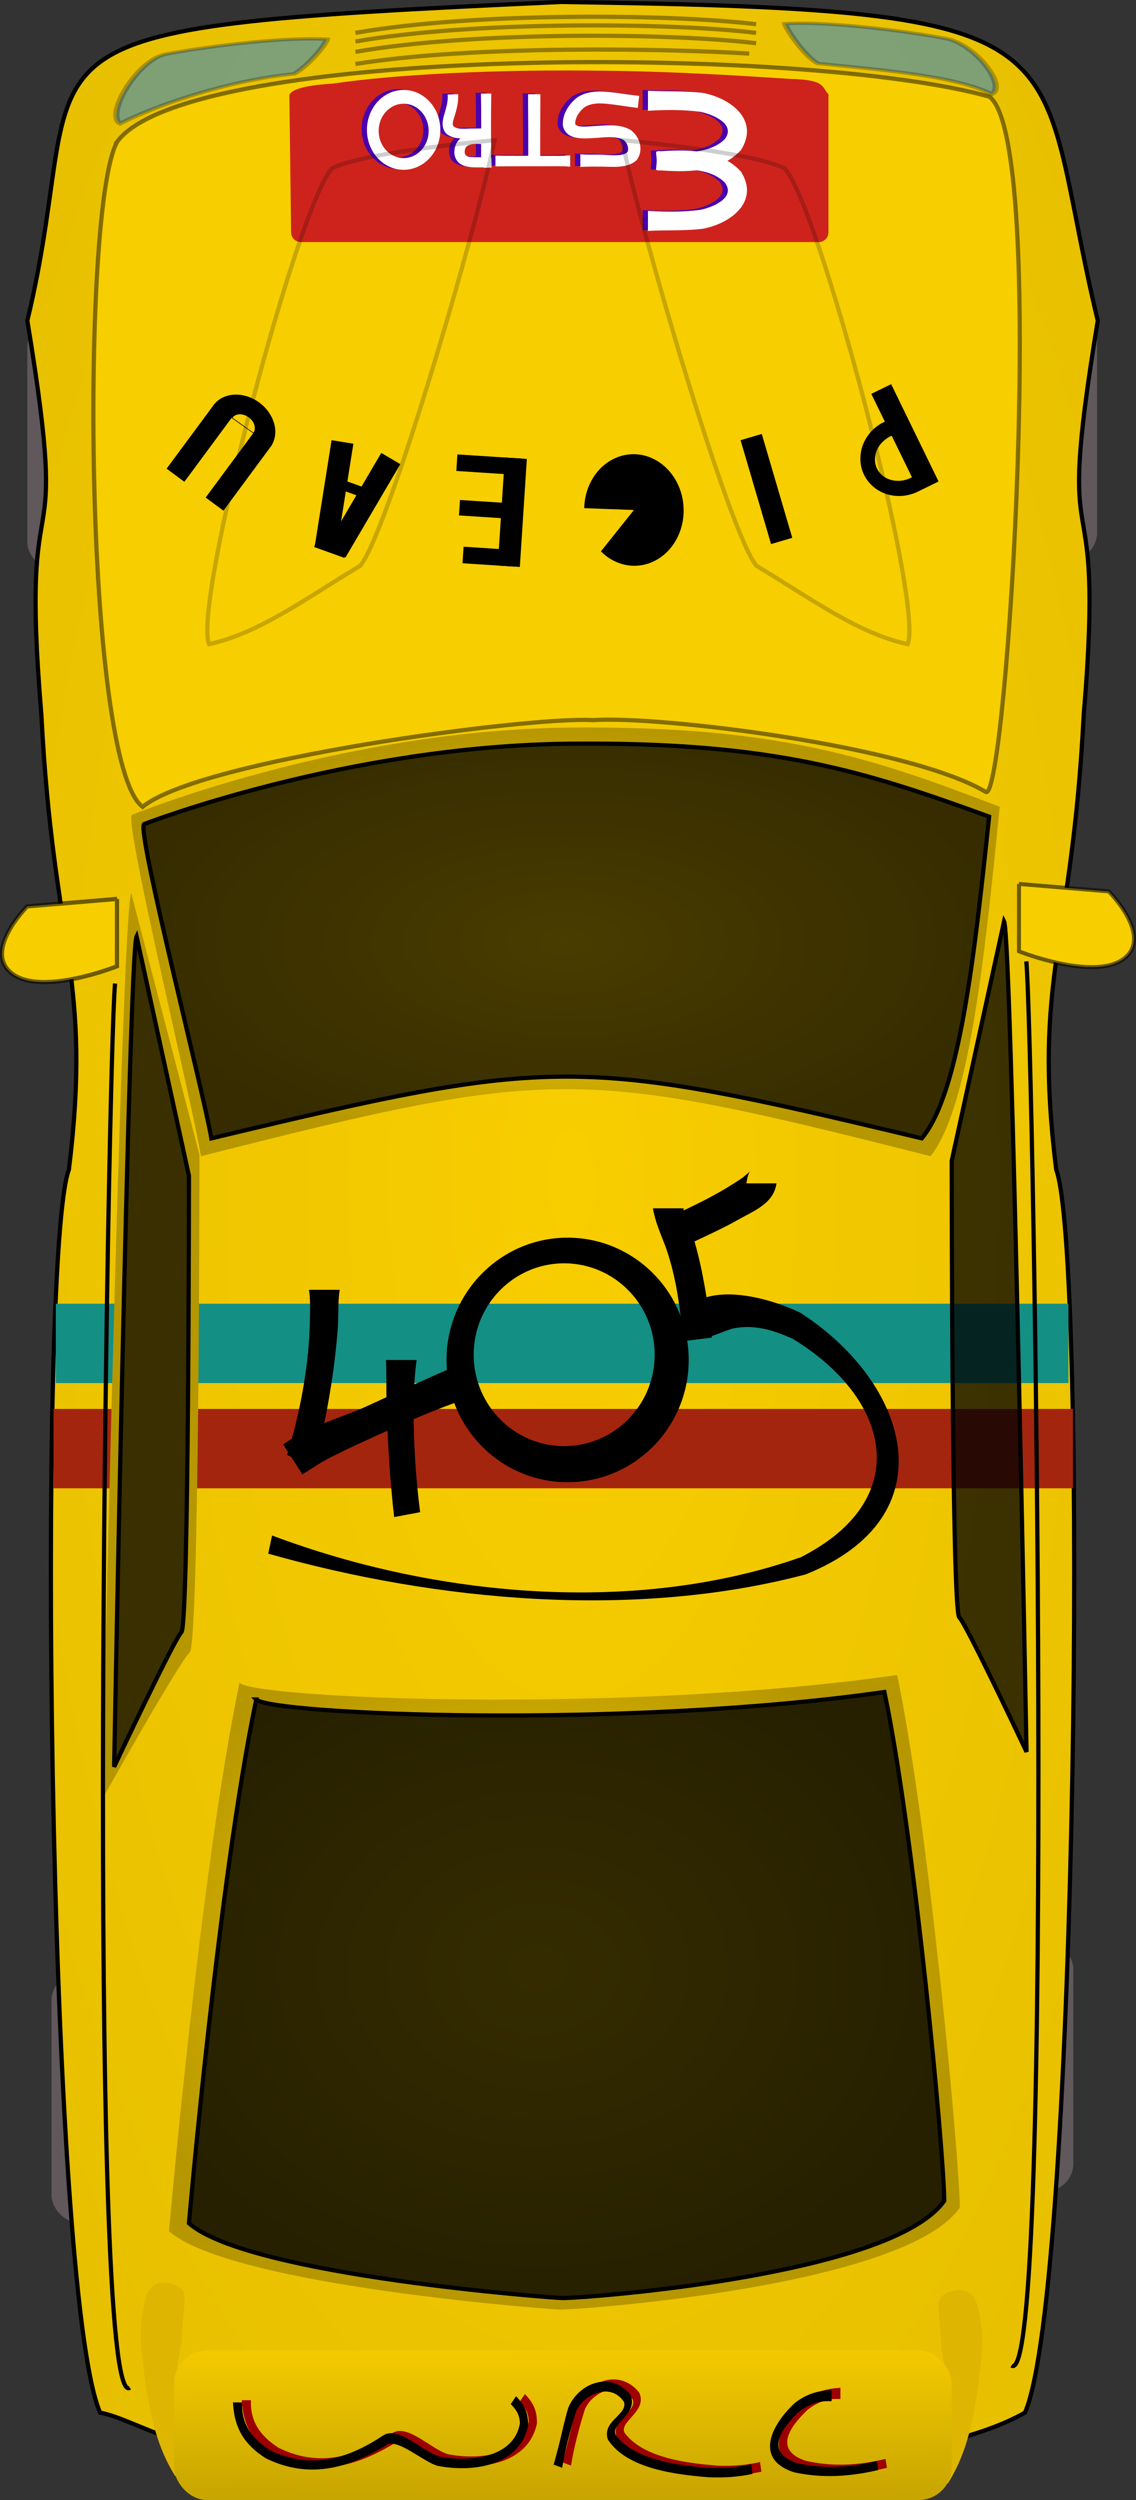 <svg xmlns="http://www.w3.org/2000/svg" xmlns:xlink="http://www.w3.org/1999/xlink" viewBox="0 0 358.85 789.36" version="1.0"><rect x="0" y="0" width="358.85" height="789.36" fill="#333333" stroke="none"/><defs><radialGradient id="b" xlink:href="#a" gradientUnits="userSpaceOnUse" cy="319.37" cx="657.76" gradientTransform="scale(.658 1.52)" r="1269.3"/><radialGradient id="c" xlink:href="#a" gradientUnits="userSpaceOnUse" cy="153.65" cx="897.24" gradientTransform="scale(.3 3.332)" r="15.849"/><radialGradient id="d" xlink:href="#a" gradientUnits="userSpaceOnUse" cy="598.63" cx="294.43" gradientTransform="scale(1.464 .683)" r="91.234"/><radialGradient id="e" xlink:href="#a" gradientUnits="userSpaceOnUse" cy="819.9" cx="378.79" gradientTransform="scale(1.117 .896)" r="115.39"/><linearGradient id="a"><stop offset="0" stop-color="#f8ce00"/><stop offset="1" stop-color="#b79700"/></linearGradient><linearGradient id="f" y2="2114.4" xlink:href="#a" gradientUnits="userSpaceOnUse" x2="166.88" gradientTransform="scale(2.28 .439)" y1="1956.6" x1="165.02"/></defs><g transform="translate(-185.33 -121.84)"><rect rx="8.585" ry="8.585" height="78.696" width="27.775" y="744.88" x="201.61" fill-rule="evenodd" fill="#60585a"/><rect rx="8.585" ry="8.585" height="78.696" width="27.775" y="734.88" x="496.61" fill-rule="evenodd" fill="#60585a"/><g fill="#4a00ad"><path d="M391.354 188.77c5.473.32 11.137.39 16.567-.34 3.573-.71 11.473-3.77 7.655-8.68-5.245-5.04-14.531-4.27-21.161-3.7l-.514-5.99c9.129-.76 20.165-1 26.841 6.32 5.981 9.52-3.377 16.4-12.026 18.02-5.782.73-11.564.35-17.362.69v-6.32z"/><path d="M391.354 157.15c5.473-.32 11.137-.39 16.567.34 3.573.71 11.473 3.77 7.655 8.68-5.245 5.04-14.531 4.27-21.161 3.7l-.514 5.99c9.129.76 20.165 1 26.841-6.32 5.981-9.52-3.377-16.4-12.026-18.02-5.782-.73-11.564-.35-17.362-.69v6.32zM370 170.879c2.064.193 4.187.11 6.256.124 1.753 0 7.632.895 8.723-1.006.385-1.35-.27-2.906-1.408-3.664-2.758-1.42-6.481-.689-9.44-.551-3.62.179-8.536.578-9.638-3.83-.344-3.595 1.901-7.04 4.695-9.133 3.699-2.273 7.91-1.86 12.036-1.337 2.456.331 4.907.703 7.37.978l-.453 3.803c-2.472-.29-4.926-.703-7.394-1.034-3.017-.358-6.479-.923-9.24.675-1.59 1.13-3.124 3.196-3.136 5.235-.015 1.502 4.704.91 5.564.868 3.992-.22 8.332-.854 11.955 1.199 2.918 2.19 4.207 6.378 1.944 9.491-2.957 2.81-7.821 2.08-11.578 2.094-2.069.014-4.192-.069-6.255.124v-4.036zM366.783 174.814c-2.39-.233-4.874-.138-7.276-.148-4.536-.022-9.071.01-13.607.032-.91 0-1.82.01-2.717.031v-3.42c.898.02 1.807.031 2.717.042 4.536.01 9.071.042 13.607.032 2.402-.01 4.886.085 7.276-.16v3.591z"/><path d="M353.427 172.3c.186-1.317.093-2.709.105-4.037.011-2.645.011-5.28-.012-7.925-.012-1.753-.035-3.506-.035-5.259v-3.145h3.871c.012 1.052.012 2.104.012 3.145l-.035 5.259c-.023 2.645-.023 5.28-.012 7.925.012 1.328-.081 2.72.105 4.038h-4zM338.51 174.1c.22-1.7.12-3.5.14-5.21.04-4.31.05-8.62.01-12.93-.02-1.42-.04-2.83-.07-4.24h3.28c-.03 1.41-.05 2.82-.07 4.24-.04 4.31-.04 8.62.01 12.93.02 1.71-.09 3.51.13 5.21h-3.43z"/><path d="M340.56 175.13c-1.41-.15-2.87-.07-4.28-.11-3.03-.14-5.69-1.02-6.09-4.41-.09-3.4 1.77-5.43 5.07-6.06 1.55-.2 3.06-.14 4.61.03l-.36 3.16c-1.22-.13-2.42-.2-3.64-.05-1.61.3-2.42.88-2.41 2.58.13 1.53 1.6 1.49 2.9 1.55 1.38.03 2.82.08 4.2-.07v3.38z"/><path d="M339.21 166.06c-1.22-.14-2.49-.08-3.72-.08-2.64-.03-5.59.18-7.78-1.54-1.86-1.96-1.22-4.37-.53-6.7.48-1.57.88-3.11.93-4.76 0-.32 0-.64-.01-.96l3.31-.09c.01.38.01.77 0 1.15-.06 1.93-.52 3.74-1.08 5.58-.25.85-.95 2.41-.48 3.29 1.11 1.27 4.17.81 5.64.8 1.23-.01 2.5.06 3.72-.08v3.39z"/><path fill-rule="evenodd" d="M341.91 175.12h-2.353v-3.025h2.353zM302.58 163.19c0-6.96 5.19-12.61 11.6-12.61 6.4 0 11.59 5.65 11.59 12.61s-5.19 12.6-11.59 12.6c-6.41 0-11.6-5.64-11.6-12.6zm3.7.32c0-4.74 3.54-8.59 7.9-8.59s7.9 3.85 7.9 8.59-3.54 8.59-7.9 8.59-7.9-3.85-7.9-8.59z"/></g><rect rx="8.585" ry="8.585" height="78.696" width="27.775" y="219.88" x="504.11" fill-rule="evenodd" fill="#60585a"/><rect rx="8.585" ry="8.585" height="78.696" width="27.775" y="222.96" x="193.96" fill-rule="evenodd" fill="#60585a"/><path d="M430.87 894.8c-113.07 2.36-130.4-17.92-147.11-21.26-16.7-38.78-19.87-365.73-9.85-392.46 7.49-60.54-4.94-70.56-8.69-143.53-7.14-85.21 9.82-37.83-4.44-124.48 21.66-90.21-19.13-92.05 168.52-100.63 172.21 2.4 147.96 10.42 169.62 100.63-14.26 86.65 2.7 39.27-4.44 124.48-3.75 72.97-16.18 82.99-8.69 143.53 10.02 26.73 6.85 353.68-9.85 392.46-26.16 15.15-95.46 21.26-145.07 21.26z" transform="translate(-66.817 10.022)" fill-rule="evenodd" stroke="#000" stroke-width="1pt" fill="url(#b)"/><path fill-rule="evenodd" fill="#a4250e" d="M202.24 566.68h322.03v25.056H202.24z"/><path fill-rule="evenodd" fill="#148f84" d="M202.96 533.46h319.88v25.056H202.96z"/><path d="M295.29 407.45l16.54 75.59s0 141.74-2.37 144.1c-2.36 2.37-21.26 42.52-21.26 42.52s4.73-257.49 7.09-262.21z" transform="matrix(1.302 0 0 1.091 -157.67 -40.631)" fill-rule="evenodd" fill="url(#c)"/><path d="M295.29 407.45l16.54 75.59s0 141.74-2.37 144.1c-2.36 2.37-21.26 42.52-21.26 42.52s4.73-257.49 7.09-262.21z" transform="matrix(-1.302 0 0 1.091 888.7 -45.631)" fill="url(#c)" fill-rule="evenodd"/><path d="M222.523 166.362c-11.67 18.66-10.82 196.22 7.85 210.22 18.03-14.85 122.48-28.65 142.34-27.37 20.29-1.49 99.7 8.06 124.09 22.7 6.58 2.13 19.73-205.55 1.06-219.55-58.33-16.34-252-16.34-275.34 14z" stroke-opacity=".459" fill-rule="evenodd" stroke="#000" stroke-width="1pt" fill="#f7ce00"/><path d="M297.65 372.01s63.79-24.76 134.95-25.39c64.08-.59 93.02 8.86 132 23.03-4.73 44.89-9.45 87.41-21.27 101.58-108.66-25.99-115.75-25.99-224.42 0-2.36-14.17-23.62-96.86-21.26-99.22z" transform="matrix(1.027 0 0 1.086 -78.716 -24.868)" fill-rule="evenodd" fill="url(#d)"/><path d="M230.833 382.032s63.79-24.76 134.95-25.39c64.08-.59 93.02 8.86 132 23.03-4.73 44.89-9.45 87.41-21.27 101.58-108.66-25.99-115.75-25.99-224.42 0-2.36-14.17-23.62-96.86-21.26-99.22z" fill-rule="evenodd" fill-opacity=".704" stroke="#000" stroke-width="1pt"/><path d="M333.09 648.4c-11.81 56.7-21.26 165.37-21.26 165.37 18.9 16.53 115.75 23.62 118.11 23.62 7.09 0 103.95-7.09 120.48-30.71 0-14.17-9.45-115.75-18.9-160.64-82.68 11.81-193.71 7.09-198.43 2.36z" transform="translate(-87.77 -25.711) scale(1.047)" fill-rule="evenodd" fill="url(#e)"/><path d="M266.273 658.422c-11.81 56.7-21.26 165.37-21.26 165.37 18.9 16.53 115.75 23.62 118.11 23.62 7.09 0 103.95-7.09 120.48-30.71 0-14.17-9.45-115.75-18.9-160.64-82.68 11.81-193.71 7.09-198.43 2.36z" fill-rule="evenodd" fill-opacity=".786" stroke="#000" stroke-width="1pt"/><path d="M507.223 400.932l28.35 2.36s14.18 14.18 4.73 21.26c-9.45 7.09-33.08-2.36-33.08-2.36v-21.26z" stroke-opacity=".553" fill-rule="evenodd" stroke="#000" stroke-width="1.25" fill="#f7ce00"/><path d="M485 905.536c6.38-10.27 8.11-21.95 9.45-31.44.65-8.05 2.26-12.16.14-21.99-1.18-7.08-4.59-8.25-10.04-6.49-4.42 2.71-2.37 4.13-1.77 18.3 4.65 21.07.39 45.58 2.22 41.62z" fill-rule="evenodd" fill="#deb500"/><path d="M222.28 405.657l-28.35 2.36s-14.18 14.18-4.73 21.26c9.45 7.09 33.08-2.36 33.08-2.36v-21.26z" stroke-opacity=".547" fill-rule="evenodd" stroke="#000" stroke-width="1pt" fill="#f7ce00"/><path d="M240.423 903.202c-6.38-10.27-8.11-21.95-9.45-31.44-.65-8.05-2.26-12.16-.14-21.99 1.18-7.08 4.59-8.25 10.04-6.49 4.42 2.71 2.37 4.13 1.77 18.3-4.65 21.07-.39 45.58-2.22 41.62z" fill-rule="evenodd" fill="#deb500"/><rect rx="10.499" ry="10.499" height="47.247" width="245.68" y="863.95" x="240.29" fill-rule="evenodd" fill="url(#f)"/><path d="M221.67 432.363c-2.33 25.67-9.33 452.68 4.67 443.35" stroke="#000" stroke-width="1pt" fill="none"/><path d="M290.443 148.242c-10 .59-13.7 2.2-13.7 3.91l.54 43.04c0 1.71 1.38 3.08 3.09 3.08h163.56c1.71 0 3.09-1.37 3.09-3.08v-43.58c-2.18-2.26-.8-4.61-12.02-4.85-26.42-1.72-45.1-2.72-73.59-2.66-20.99.05-49.78 1.03-70.97 4.14z" fill-rule="evenodd" fill="#ce231c"/><g fill="#9d0000"><path d="M264.6 879.653c-.31 6.83 3.07 11.39 8.71 15.02 12.74 6.31 24.56 2.96 35.82-4.57 4.9-3.18 12.29 5 17.72 6.6 8.81 1.81 23.56.85 25.5-10.4-.06-2.65-1.06-4.24-2.89-6.12l1.68-2.47c2.73 2.85 3.9 5.4 3.79 9.38-2.79 12.85-17.79 14.73-28.64 12.57-4.38-1.23-12.52-8.63-15.94-6.65-12.26 7.54-24.55 10.91-38.15 4.35-6.95-4.35-10.12-9.66-10.48-17.71h2.88zM362.954 899.255c-.34 1.79 1.02-3.5 1.49-5.26 1.12-4.2 1.91-8.48 3.19-12.64 3.31-7.93 13.54-11.74 19.61-4.11 2.73 5.95-6.48 9.14-4.6 12.72 5.98 8.12 20.55 9.66 29.66 10.37 4.49.13 8.72-.13 13.1-1.15l.45 3.04c-4.59.99-9.02 1.24-13.7 1.08-10.03-.82-25.94-2.52-32.01-11.92-1.95-5.93 6.27-7.75 5.1-11.86-4.16-6.34-12.73-2.58-15.15 3-1.78 5.68-3.43 11.89-4.39 17.78l-2.75-1.05zM450.804 879.292c-3.99-.25-7.11.86-10.29 3.34-5.83 5.45-10.69 12.68-.95 16.07 8.58 2.07 16.97 1.53 25.5-.51l.43 2.83c-8.88 2.07-17.64 2.65-26.59.69-12.69-4.15-7.1-14.96.22-21.81 3.73-2.92 7.1-3.88 11.68-4.17v3.56z"/></g><path d="M299.85 130.65c-6.11 1.99-13.08 23.97-9.87 27.64 7.63-7.18 22.56-17.04 37.22-19.79 2.9-2.9 6.86-11.81 7.01-13.79-10.08-1.07-27.7 3.5-34.36 5.94z" transform="matrix(1.477 0 0 .793 -205.04 35.32)" stroke-opacity=".252" fill-rule="evenodd" fill-opacity=".566" stroke="#000" stroke-width="1pt" fill="#2e87cf"/><path d="M299.85 130.65c-6.11 1.99-13.08 18.47-9.87 22.13 7.63-7.18 22.56-9.47 37.22-12.22 2.9-2.9 6.86-13.87 7.01-15.85-10.08-1.07-27.7 3.5-34.36 5.94z" transform="matrix(-1.477 0 0 .793 926.97 30.41)" stroke-opacity=".252" fill-rule="evenodd" fill-opacity=".566" stroke="#000" stroke-width="1pt" fill="#2e87cf"/><path d="M297.613 132.222c37.1-6.55 99.83-6 126.57-2.73M297.613 134.95c37.1-6.55 99.83-6 126.57-2.73M297.613 138.224c37.1-6.55 99.83-6 126.57-2.73M297.613 142.042c37.1-6 98.2-4.91 124.39-3.28" stroke-opacity=".371" stroke="#000" stroke-width="1pt" fill="none"/><path d="M228.473 417.472l16.54 75.59s0 141.74-2.37 144.1c-2.36 2.37-21.26 42.52-21.26 42.52s4.73-257.49 7.09-262.21z" fill-rule="evenodd" fill-opacity=".686" stroke="#000" stroke-width="1pt"/><path d="M509.533 425.362c2.33 25.67 9.33 452.68-4.67 443.35" stroke="#000" stroke-width="1pt" fill="none"/><path d="M292.627 529.068c-.57 3.68-.34 7.61-.54 11.31-.86 12.25-2.84 24.43-5.5 36.42-.65 2.82-1.33 5.63-2.11 8.41l-8.53-4.04c.82-2.47 1.54-4.97 2.22-7.48 2.82-11.05 4.7-22.38 5.03-33.79.05-3.52.28-7.32-.26-10.83h9.69z"/><path d="M274.797 577.918c7.48-5.62 18.35-8.39 26.8-12.27 9.29-4.27 18.55-8.6 27.96-12.59l2.6 10.6c-9.49 3.22-18.66 7.27-27.79 11.4-5.59 2.56-11.22 5.09-16.65 8.01-1.44.77-7.32 4.61-6.87 4.26l-6.05-9.41z"/><path d="M316.937 551.238c-.69 5.01-.91 10.03-.98 15.09.03 11.03.67 22.01 2.09 32.95l-8.21 1.55c-1.31-11.44-1.99-22.91-2.4-34.42-.09-3.81.01-13.64-.2-15.17h9.7zM430.607 495.468c-.89 6.47-7.27 8.7-12.39 11.64-5.05 2.83-10.34 5.18-15.57 7.66l-3.01-9.99c5.05-2.34 10-4.78 14.79-7.61 1.79-1.1 3.58-2.18 5.3-3.38.84-.58 3.1-2.68 2.42-1.91-.83.95-1.07 4.85-1.24 3.59h9.7z"/><path d="M402.727 534.339c9.17-7.53 26.69-2.29 35.5 2.02 34.38 22.25 47.08 64.28 1.66 82.55-53.8 14.28-116.67 8.56-169.83-6.54l1.22-5.73c51.34 19.35 114.72 25.25 167.04 6.86 35.73-18.16 28.74-49.86-2.56-68.95-6.2-2.77-12.01-4.62-18.82-3.28-1.8.36-9.83 3.91-8.15 2.5l-6.06-9.43z"/><path d="M401.297 503.338c-.4 2.52 1.62 4.83 2.42 7.25 2.98 9.11 4.53 18.39 5.81 27.86.25 1.9.48 3.8.67 5.71l-9.15 1.15c-.1-1.73-.24-3.46-.41-5.19-.9-8.54-2.24-16.84-5.17-24.94-1.5-3.93-3.22-7.68-3.87-11.84h9.7z"/><path d="M502.51 412.748l-16.54 75.59s0 141.74 2.37 144.1c2.36 2.37 21.26 42.52 21.26 42.52s-4.73-257.49-7.09-262.21z" fill-rule="evenodd" fill-opacity=".748" stroke="#000" stroke-width="1pt"/><path d="M402.883 551.222c0 21.31-17.14 38.6-38.25 38.6s-38.25-17.29-38.25-38.6 17.14-38.61 38.25-38.61 38.25 17.3 38.25 38.61zm-10.75-1.66c0 15.93-12.81 28.86-28.59 28.86-15.77 0-28.58-12.93-28.58-28.86 0-15.92 12.81-28.85 28.58-28.85 15.78 0 28.59 12.93 28.59 28.85zM419.27 260.82l6.693-1.966 9.632 32.799-6.693 1.965zM369.888 282.281a15.697 17.614-2.204 115.269 13.642l10.425-13.064z" fill-rule="evenodd"/><g fill-rule="evenodd"><path d="M294.465 297.85l-6.014-3.535 17.32-29.47 6.015 3.534z"/><path d="M291.648 295.373l-6.883-1.119 5.308-33.435 6.884 1.119z"/><path d="M294.096 297.973l-9.52-3.423 1.535-4.267 9.52 3.422zM300.503 279.148l-9.52-3.422 1.062-2.954 9.52 3.422z"/></g><g fill-rule="evenodd"><path d="M349.54 300.85l-6.962-.451 2.216-34.113 6.961.452z"/><path d="M347.793 300.737l-16.36-1.062.34-5.221 16.36 1.062zM348.765 285.77l-18.448-1.198.317-4.873 18.448 1.198zM349.67 271.847l-20.189-1.311.34-5.221 20.188 1.311z"/></g><g fill-rule="evenodd"><path d="M481.817 273.863l-6.27 3.057-14.983-30.725 6.27-3.058z"/><path d="M477.472 275.7c-5.666 4.282-13.676 3.461-17.863-1.839s-2.984-13.078 2.682-17.36a13.008 13.008 0 014.233-2.16m7.91 17.523c-3.652 2.687-8.701 2.325-11.257-.816-2.565-3.138-1.669-7.872 1.991-10.565a8.892 8.892 0 012.71-1.378"/></g><g fill-rule="evenodd"><path d="M255.905 283.078l-5.609-4.147 15.344-20.756 5.61 4.147zM243.57 273.959l-5.61-4.147 15.138-20.475 5.61 4.147z"/><path d="M252.784 249.755c3.033-4.103 9.515-4.46 14.468-.798 4.809 3.555 6.446 9.566 3.733 13.707m-12.237-8.933c1.037-1.402 3.35-1.453 5.167-.11 1.761 1.303 2.416 3.428 1.492 4.846"/></g><path d="M261.809 880.35c-.31 6.83 3.07 11.39 8.71 15.02 12.74 6.31 24.56 2.96 35.82-4.57 4.9-3.18 12.29 5 17.72 6.6 8.81 1.81 23.56.85 25.5-10.4-.06-2.65-1.06-4.24-2.89-6.12l1.68-2.47c2.73 2.85 3.9 5.4 3.79 9.38-2.79 12.85-17.79 14.73-28.64 12.57-4.38-1.23-12.52-8.63-15.94-6.65-12.26 7.54-24.55 10.91-38.15 4.35-6.95-4.35-10.12-9.66-10.48-17.71h2.88zM360.163 899.952c-.34 1.79 1.02-3.5 1.49-5.26 1.12-4.2 1.91-8.48 3.19-12.64 3.31-7.93 13.54-11.74 19.61-4.11 2.73 5.95-6.48 9.14-4.6 12.72 5.98 8.12 20.55 9.66 29.66 10.37 4.49.13 8.72-.13 13.1-1.15l.45 3.04c-4.59.99-9.02 1.24-13.7 1.08-10.03-.82-25.94-2.52-32.01-11.92-1.95-5.93 6.27-7.75 5.1-11.86-4.16-6.34-12.73-2.58-15.15 3-1.78 5.68-3.43 11.89-4.39 17.78l-2.75-1.05zM448.013 879.989c-3.99-.25-7.11.86-10.29 3.34-5.83 5.45-10.69 12.68-.95 16.07 8.58 2.07 16.97 1.53 25.5-.51l.43 2.83c-8.88 2.07-17.64 2.65-26.59.69-12.69-4.15-7.1-14.96.22-21.81 3.73-2.92 7.1-3.88 11.68-4.17v3.56z"/><g fill="#4a00ad"><path d="M388.344 188.17c5.473.32 11.137.39 16.567-.34 3.573-.71 11.473-3.77 7.655-8.68-5.245-5.04-14.531-4.27-21.161-3.7l-.514-5.99c9.129-.76 20.165-1 26.841 6.32 5.981 9.52-3.377 16.4-12.026 18.02-5.782.73-11.564.35-17.362.69v-6.32z"/><path d="M388.344 156.55c5.473-.32 11.137-.39 16.567.34 3.573.71 11.473 3.77 7.655 8.68-5.245 5.04-14.531 4.27-21.161 3.7l-.514 5.99c9.129.76 20.165 1 26.841-6.32 5.981-9.52-3.377-16.4-12.026-18.02-5.782-.73-11.564-.35-17.362-.69v6.32zM366.99 170.279c2.064.193 4.187.11 6.256.124 1.753 0 7.632.895 8.723-1.006.385-1.35-.27-2.906-1.408-3.664-2.758-1.42-6.481-.689-9.44-.551-3.62.179-8.536.578-9.638-3.83-.344-3.595 1.901-7.04 4.695-9.133 3.699-2.273 7.91-1.86 12.036-1.337 2.456.331 4.907.703 7.37.978l-.453 3.803c-2.472-.29-4.926-.703-7.394-1.034-3.017-.358-6.479-.923-9.24.675-1.59 1.13-3.124 3.196-3.136 5.235-.015 1.502 4.704.91 5.564.868 3.992-.22 8.332-.854 11.955 1.199 2.918 2.19 4.207 6.378 1.944 9.491-2.957 2.81-7.821 2.08-11.578 2.094-2.069.014-4.192-.069-6.255.124v-4.036zM363.773 174.214c-2.39-.233-4.874-.138-7.276-.148-4.536-.022-9.071.01-13.607.032-.91 0-1.82.01-2.717.031v-3.42c.898.02 1.807.031 2.717.042 4.536.01 9.071.042 13.607.032 2.402-.01 4.886.085 7.276-.16v3.591z"/><path d="M350.417 171.7c.186-1.317.093-2.709.105-4.037.011-2.645.011-5.28-.012-7.925-.012-1.753-.035-3.506-.035-5.259v-3.145h3.871c.012 1.052.012 2.104.012 3.145l-.035 5.259c-.023 2.645-.023 5.28-.012 7.925.012 1.328-.081 2.72.105 4.038h-4zM335.5 173.5c.22-1.7.12-3.5.14-5.21.04-4.31.05-8.62.01-12.93-.02-1.42-.04-2.83-.07-4.24h3.28c-.03 1.41-.05 2.82-.07 4.24-.04 4.31-.04 8.62.01 12.93.02 1.71-.09 3.51.13 5.21h-3.43z"/><path d="M337.55 174.53c-1.41-.15-2.87-.07-4.28-.11-3.03-.14-5.69-1.02-6.09-4.41-.09-3.4 1.77-5.43 5.07-6.06 1.55-.2 3.06-.14 4.61.03l-.36 3.16c-1.22-.13-2.42-.2-3.64-.05-1.61.3-2.42.88-2.41 2.58.13 1.53 1.6 1.49 2.9 1.55 1.38.03 2.82.08 4.2-.07v3.38z"/><path d="M336.2 165.46c-1.22-.14-2.49-.08-3.72-.08-2.64-.03-5.59.18-7.78-1.54-1.86-1.96-1.22-4.37-.53-6.7.48-1.57.88-3.11.93-4.76 0-.32 0-.64-.01-.96l3.31-.09c.01.38.01.77 0 1.15-.06 1.93-.52 3.74-1.08 5.58-.25.85-.95 2.41-.48 3.29 1.11 1.27 4.17.81 5.64.8 1.23-.01 2.5.06 3.72-.08v3.39z"/><path fill-rule="evenodd" d="M338.9 174.52h-2.353v-3.025h2.353zM299.57 162.59c0-6.96 5.19-12.61 11.6-12.61 6.4 0 11.59 5.65 11.59 12.61s-5.19 12.6-11.59 12.6c-6.41 0-11.6-5.64-11.6-12.6zm3.7.32c0-4.74 3.54-8.59 7.9-8.59s7.9 3.85 7.9 8.59-3.54 8.59-7.9 8.59-7.9-3.85-7.9-8.59z"/></g><g fill="#fff"><path d="M390.014 188.43c5.473.32 11.137.39 16.567-.34 3.573-.71 11.473-3.77 7.655-8.68-5.245-5.04-14.531-4.27-21.161-3.7l-.514-5.99c9.129-.76 20.165-1 26.841 6.32 5.981 9.52-3.377 16.4-12.026 18.02-5.782.73-11.564.35-17.362.69v-6.32z"/><path d="M390.014 156.81c5.473-.32 11.137-.39 16.567.34 3.573.71 11.473 3.77 7.655 8.68-5.245 5.04-14.531 4.27-21.161 3.7l-.514 5.99c9.129.76 20.165 1 26.841-6.32 5.981-9.52-3.377-16.4-12.026-18.02-5.782-.73-11.564-.35-17.362-.69v6.32zM368.66 170.539c2.064.193 4.187.11 6.256.124 1.753 0 7.632.895 8.723-1.006.385-1.35-.27-2.906-1.408-3.664-2.758-1.42-6.481-.689-9.44-.551-3.62.179-8.536.578-9.638-3.83-.344-3.595 1.901-7.04 4.695-9.133 3.699-2.273 7.91-1.86 12.036-1.337 2.456.331 4.907.703 7.37.978l-.453 3.803c-2.472-.29-4.926-.703-7.394-1.034-3.017-.358-6.479-.923-9.24.675-1.59 1.13-3.124 3.196-3.136 5.235-.015 1.502 4.704.91 5.564.868 3.992-.22 8.332-.854 11.955 1.199 2.918 2.19 4.207 6.378 1.944 9.491-2.957 2.81-7.821 2.08-11.578 2.094-2.069.014-4.192-.069-6.255.124v-4.036zM365.443 174.474c-2.39-.233-4.874-.138-7.276-.148-4.536-.022-9.071.01-13.607.032-.91 0-1.82.01-2.717.031v-3.42c.898.02 1.807.031 2.717.042 4.536.01 9.071.042 13.607.032 2.402-.01 4.886.085 7.276-.16v3.591z"/><path d="M352.087 171.96c.186-1.317.093-2.709.105-4.037.011-2.645.011-5.28-.012-7.925-.012-1.753-.035-3.506-.035-5.259v-3.145h3.871c.012 1.052.012 2.104.012 3.145l-.035 5.259c-.023 2.645-.023 5.28-.012 7.925.012 1.328-.081 2.72.105 4.038h-4zM337.17 173.76c.22-1.7.12-3.5.14-5.21.04-4.31.05-8.62.01-12.93-.02-1.42-.04-2.83-.07-4.24h3.28c-.03 1.41-.05 2.82-.07 4.24-.04 4.31-.04 8.62.01 12.93.02 1.71-.09 3.51.13 5.21h-3.43z"/><path d="M339.22 174.79c-1.41-.15-2.87-.07-4.28-.11-3.03-.14-5.69-1.02-6.09-4.41-.09-3.4 1.77-5.43 5.07-6.06 1.55-.2 3.06-.14 4.61.03l-.36 3.16c-1.22-.13-2.42-.2-3.64-.05-1.61.3-2.42.88-2.41 2.58.13 1.53 1.6 1.49 2.9 1.55 1.38.03 2.82.08 4.2-.07v3.38z"/><path d="M337.87 165.72c-1.22-.14-2.49-.08-3.72-.08-2.64-.03-5.59.18-7.78-1.54-1.86-1.96-1.22-4.37-.53-6.7.48-1.57.88-3.11.93-4.76 0-.32 0-.64-.01-.96l3.31-.09c.01.38.01.77 0 1.15-.06 1.93-.52 3.74-1.08 5.58-.25.85-.95 2.41-.48 3.29 1.11 1.27 4.17.81 5.64.8 1.23-.01 2.5.06 3.72-.08v3.39z"/><path fill-rule="evenodd" d="M340.57 174.78h-2.353v-3.025h2.353zM301.24 162.85c0-6.96 5.19-12.61 11.6-12.61 6.4 0 11.59 5.65 11.59 12.61s-5.19 12.6-11.59 12.6c-6.41 0-11.6-5.64-11.6-12.6zm3.7.32c0-4.74 3.54-8.59 7.9-8.59s7.9 3.85 7.9 8.59-3.54 8.59-7.9 8.59-7.9-3.85-7.9-8.59z"/></g><path d="M472.02 325.228c5.3-12.38-28.29-139.66-38.9-150.26-10.6-5.3-51.26-8.84-51.26-8.84 5.3 26.52 33.59 123.74 42.43 134.35 17.67 10.61 31.82 21.21 47.73 24.75zM251.378 325.228c-5.3-12.38 28.29-139.66 38.9-150.26 10.6-5.3 51.26-8.84 51.26-8.84-5.3 26.52-33.59 123.74-42.43 134.35-17.67 10.61-31.82 21.21-47.73 24.75z" stroke-opacity=".195" stroke="#000" stroke-width="1pt" fill="none"/></g></svg>